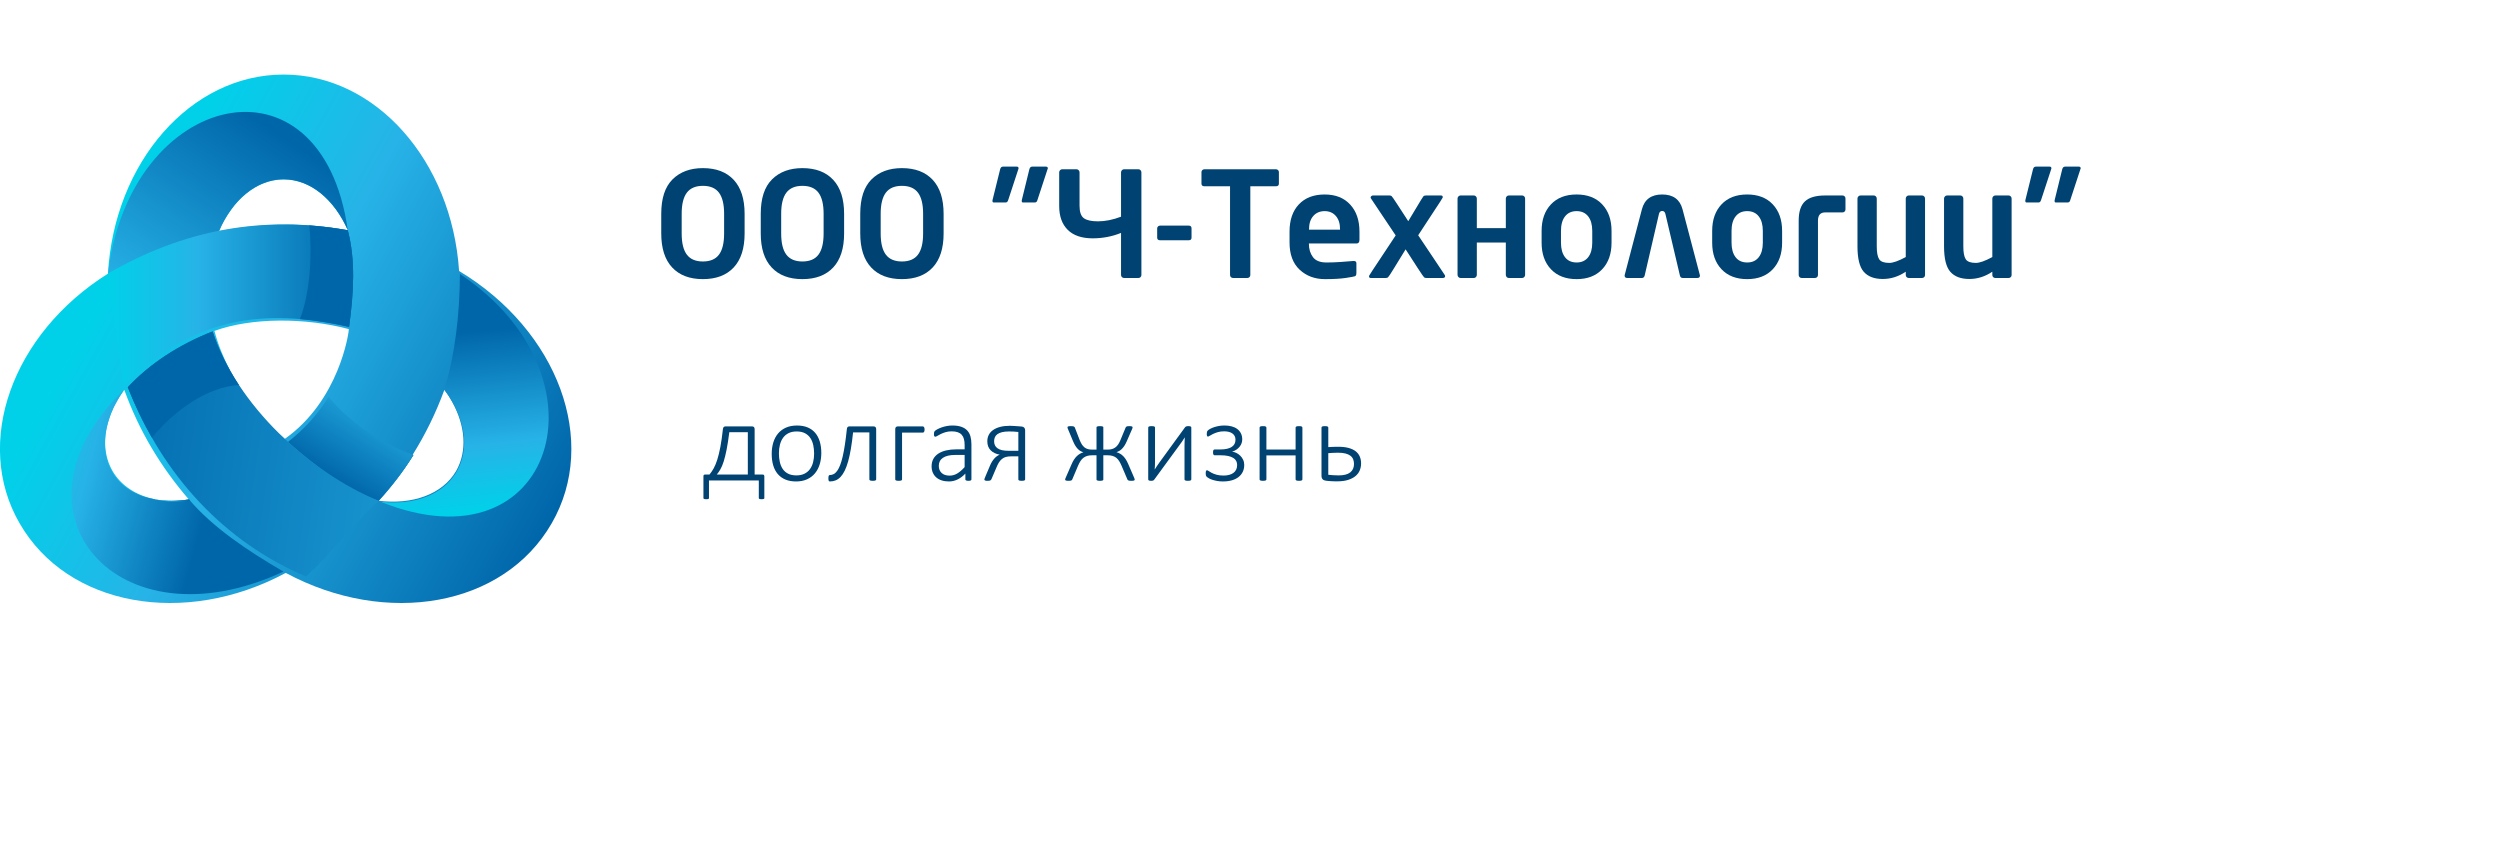 <?xml version="1.0" encoding="UTF-8"?> <svg xmlns="http://www.w3.org/2000/svg" xmlns:xlink="http://www.w3.org/1999/xlink" version="1.1" id="Layer_1" x="0px" y="0px" width="1700px" height="589.032px" viewBox="0 0 350 100.4" style="enable-background:new 0 0 310 80.4;" xml:space="preserve"><style type="text/css">.title{fill:#004271;}.slogan{fill:#004271;}</style><g transform="scale(2.311) translate(0, 0)"><g> <g> <linearGradient id="SVGID_1_" gradientUnits="userSpaceOnUse" x1="6.668" y1="12.332" x2="33.334" y2="26.998"> <stop offset="0" style="stop-color:#00D1E9"></stop> <stop offset="0.368" style="stop-color:#27B3E7"></stop> <stop offset="1" style="stop-color:#0066AA"></stop> </linearGradient> <path fill-rule="evenodd" clip-rule="evenodd" fill="url(#SVGID_1_)" d="M27.811,11.901c-0.439-6.66-5.029-11.9-10.63-11.9 c-5.641,0-10.26,5.32-10.641,12.06c-5.81,3.65-8.179,10.24-5.35,15.13c2.91,5.05,10.01,6.28,16.12,3 c6.1,3.28,13.199,2.05,16.109-3C36.291,22.231,33.811,15.511,27.811,11.901z M11.44,25.741c-0.72,0.11-1.38,0.11-1.97,0.01 c-0.04,0-0.09-0.01-0.13-0.029c-1.1-0.24-2-0.811-2.52-1.7c-0.5-0.87-0.57-1.89-0.281-2.93c0.041-0.141,0.08-0.271,0.131-0.41 c0.05-0.12,0.1-0.25,0.15-0.37c0.01-0.021,0.029-0.061,0.039-0.09c0.051-0.11,0.11-0.221,0.17-0.33 c0.15-0.271,0.311-0.53,0.5-0.79C8.421,21.571,9.73,23.762,11.44,25.741z M13.271,9.471c0.15-0.35,0.32-0.68,0.52-0.98 c0.131-0.2,0.261-0.38,0.4-0.56c0.08-0.09,0.16-0.18,0.24-0.27c0.07-0.08,0.15-0.16,0.23-0.23c0.729-0.68,1.589-1.08,2.52-1.08 c1.64,0,3.079,1.23,3.89,3.08c-0.34-0.06-0.68-0.11-1.02-0.16c-0.15-0.02-0.301-0.04-0.449-0.05c-0.131-0.02-0.271-0.03-0.4-0.04 c-0.08-0.01-0.16-0.02-0.24-0.02c-0.08-0.01-0.15-0.02-0.23-0.02c-0.1-0.01-0.199-0.02-0.301-0.02c-0.148,0-0.299-0.01-0.439-0.02 c-0.149-0.01-0.3-0.01-0.439-0.01c-1.45-0.01-2.89,0.13-4.29,0.4C13.261,9.481,13.271,9.481,13.271,9.471z M17.25,22.071 c-1.049-0.89-2.02-2-2.8-3.26c-0.17-0.26-0.319-0.521-0.459-0.79c-0.031-0.04-0.051-0.09-0.07-0.13 c-0.391-0.75-0.711-1.53-0.93-2.36c2.239-0.82,5.509-0.81,8.14-0.11C21.141,15.651,20.531,19.771,17.25,22.071z M25,23.031 c0.771-1.229,1.41-2.54,1.92-3.93c0.102,0.13,0.191,0.27,0.281,0.399c0.07,0.11,0.139,0.23,0.199,0.341 c0.791,1.449,0.92,2.97,0.23,4.18c-0.83,1.42-2.65,2.05-4.689,1.8c0.799-0.88,1.5-1.8,2.1-2.77 C25.031,23.052,25.01,23.041,25,23.031z"></path> </g> <g> <linearGradient id="SVGID_2_" gradientUnits="userSpaceOnUse" x1="5.593" y1="21.626" x2="17.405" y2="3.938"> <stop offset="0" style="stop-color:#00D1E9"></stop> <stop offset="0.368" style="stop-color:#27B3E7"></stop> <stop offset="1" style="stop-color:#0066AA"></stop> </linearGradient> <path fill-rule="evenodd" clip-rule="evenodd" fill="url(#SVGID_2_)" d="M13.265,9.495c-2.092,0.474-4.443,1.32-6.723,2.565 C7.849,0.978,19.486-1.783,21.07,9.432c-0.814-1.852-2.252-3.083-3.889-3.083C15.524,6.349,14.073,7.608,13.265,9.495 L13.265,9.495z"></path> </g> <g> <linearGradient id="SVGID_3_" gradientUnits="userSpaceOnUse" x1="28.481" y1="26.554" x2="27.419" y2="15.678"> <stop offset="0" style="stop-color:#00D1E9"></stop> <stop offset="0.368" style="stop-color:#27B3E7"></stop> <stop offset="1" style="stop-color:#0066AA"></stop> </linearGradient> <path fill-rule="evenodd" clip-rule="evenodd" fill="url(#SVGID_3_)" d="M23.061,25.882c4.32,0.47,6.391-2.91,4.141-6.381 c-0.09-0.13-0.18-0.27-0.281-0.399l-0.01-0.01c0.641-2.05,0.941-4.521,0.951-7.01C37.211,18.321,33.57,30.111,23.061,25.882z"></path> </g> <linearGradient id="SVGID_4_" gradientUnits="userSpaceOnUse" x1="22.941" y1="24.426" x2="25.041" y2="24.426"> <stop offset="0" style="stop-color:#00D1E9"></stop> <stop offset="0.368" style="stop-color:#27B3E7"></stop> <stop offset="1" style="stop-color:#0066AA"></stop> </linearGradient> <path fill-rule="evenodd" clip-rule="evenodd" fill="url(#SVGID_4_)" d="M25.041,23.052c-0.6,0.97-1.301,1.89-2.1,2.77 c0.77-0.88,1.459-1.81,2.059-2.79C25.01,23.041,25.031,23.052,25.041,23.052z"></path> <g> <linearGradient id="SVGID_5_" gradientUnits="userSpaceOnUse" x1="0.949" y1="23.168" x2="12.512" y2="26.293"> <stop offset="0" style="stop-color:#00D1E9"></stop> <stop offset="0.368" style="stop-color:#27B3E7"></stop> <stop offset="1" style="stop-color:#0066AA"></stop> </linearGradient> <path fill-rule="evenodd" clip-rule="evenodd" fill="url(#SVGID_5_)" d="M17.17,30.111C7.061,34.821-0.06,26.432,7.48,19.132 c-0.17,0.26-0.329,0.51-0.45,0.76c-0.07,0.109-0.119,0.22-0.17,0.33c-0.01,0.029-0.029,0.069-0.039,0.09 c-0.061,0.12-0.111,0.25-0.15,0.37c-0.051,0.14-0.09,0.27-0.131,0.41c-0.659,2.3,0.461,4.22,2.801,4.63 c0.04,0.02,0.09,0.029,0.13,0.029c0.59,0.101,1.25,0.101,1.97-0.01h0.01C12.87,27.411,14.95,28.821,17.17,30.111z"></path> </g> <linearGradient id="SVGID_6_" gradientUnits="userSpaceOnUse" x1="9.471" y1="25.809" x2="11.511" y2="25.809"> <stop offset="0" style="stop-color:#00D1E9"></stop> <stop offset="0.368" style="stop-color:#27B3E7"></stop> <stop offset="1" style="stop-color:#0066AA"></stop> </linearGradient> <path fill-rule="evenodd" clip-rule="evenodd" fill="url(#SVGID_6_)" d="M11.511,25.821c-0.721,0.09-1.41,0.07-2.04-0.07 c0.59,0.101,1.25,0.101,1.97-0.01h0.01C11.46,25.771,11.491,25.791,11.511,25.821z"></path> <g> <linearGradient id="SVGID_7_" gradientUnits="userSpaceOnUse" x1="6.543" y1="13.964" x2="21.395" y2="13.964"> <stop offset="0" style="stop-color:#00D1E9"></stop> <stop offset="0.368" style="stop-color:#27B3E7"></stop> <stop offset="1" style="stop-color:#0066AA"></stop> </linearGradient> <path fill-rule="evenodd" clip-rule="evenodd" fill="url(#SVGID_7_)" d="M6.543,12.061c4.556-2.662,9.396-3.55,14.527-2.627 c0.471,1.812,0.367,3.724,0.078,5.852c-5.265-1.169-9.462-0.588-13.654,3.563C7.165,16.5,6.872,14.409,6.543,12.061L6.543,12.061z "></path> </g> <g> <linearGradient id="SVGID_8_" gradientUnits="userSpaceOnUse" x1="9.503" y1="15.296" x2="12.252" y2="14.484"> <stop offset="0" style="stop-color:#00D1E9"></stop> <stop offset="0.368" style="stop-color:#27B3E7"></stop> <stop offset="1" style="stop-color:#0066AA"></stop> </linearGradient> <path fill-rule="evenodd" clip-rule="evenodd" fill="url(#SVGID_8_)" d="M18.734,9.137c0.771,0.057,1.551,0.155,2.336,0.297 c0.471,1.812,0.365,3.725,0.078,5.852c-1.033-0.229-2.023-0.391-2.982-0.472C18.771,13.306,18.93,10.904,18.734,9.137 L18.734,9.137z"></path> </g> <g> <linearGradient id="SVGID_9_" gradientUnits="userSpaceOnUse" x1="25.126" y1="16.343" x2="20.126" y2="24.468"> <stop offset="0" style="stop-color:#00D1E9"></stop> <stop offset="0.368" style="stop-color:#27B3E7"></stop> <stop offset="1" style="stop-color:#0066AA"></stop> </linearGradient> <path fill-rule="evenodd" clip-rule="evenodd" fill="url(#SVGID_9_)" d="M25.041,23.052c-0.6,0.97-1.301,1.89-2.1,2.77 c-1.791-0.57-3.762-2.02-5.501-3.56c1.011-0.79,1.831-1.71,2.47-2.74c1.531,1.89,3.641,2.979,5.09,3.51 C25.01,23.041,25.031,23.052,25.041,23.052z"></path> </g> <g> <linearGradient id="SVGID_10_" gradientUnits="userSpaceOnUse" x1="55.407" y1="28.781" x2="4.47" y2="21.344"> <stop offset="0" style="stop-color:#00D1E9"></stop> <stop offset="0.368" style="stop-color:#27B3E7"></stop> <stop offset="1" style="stop-color:#0066AA"></stop> </linearGradient> <path fill-rule="evenodd" clip-rule="evenodd" fill="url(#SVGID_10_)" d="M18.539,30.41c-4.837-2.049-8.662-6.018-10.798-11.47 c1.316-1.407,3.076-2.571,5.14-3.381c1.429,4.448,5.883,8.548,10.057,10.263C21.193,27.43,20.283,28.805,18.539,30.41"></path> </g> <linearGradient id="SVGID_11_" gradientUnits="userSpaceOnUse" x1="16.02" y1="24.421" x2="15.082" y2="23.358"> <stop offset="0" style="stop-color:#00D1E9"></stop> <stop offset="0.368" style="stop-color:#27B3E7"></stop> <stop offset="1" style="stop-color:#0066AA"></stop> </linearGradient> <path fill-rule="evenodd" clip-rule="evenodd" fill="url(#SVGID_11_)" d="M9.206,22.004c-0.552-0.96-1.041-1.982-1.465-3.063 c1.316-1.407,3.076-2.571,5.139-3.381c0.359,1.116,0.908,2.211,1.596,3.251C12.552,18.919,10.521,20.382,9.206,22.004L9.206,22.004 z"></path> </g> </g><g transform="scale(0.01) translate(9144.558, 2848.146)"><path transform="translate(0,0) rotate(180) scale(-1, 1)" d="M1280 623q0 -312 -152.5 -475.5t-431.5 -163.5q-278 0 -430.5 163.5t-152.5 475.5v276q0 324 158 481.5t425 157.5q279 0 431.5 -164t152.5 -475v-276zM993 623v276q0 200 -72 295.5t-225 95.5q-152 0 -224.5 -95.5t-72.5 -295.5v-276q0 -201 72.5 -296.5t224.5 -95.5 q153 0 225 95.5t72 296.5z" class="title"></path><path transform="translate(1393,0) rotate(180) scale(-1, 1)" d="M1280 623q0 -312 -152.5 -475.5t-431.5 -163.5q-278 0 -430.5 163.5t-152.5 475.5v276q0 324 158 481.5t425 157.5q279 0 431.5 -164t152.5 -475v-276zM993 623v276q0 200 -72 295.5t-225 95.5q-152 0 -224.5 -95.5t-72.5 -295.5v-276q0 -201 72.5 -296.5t224.5 -95.5 q153 0 225 95.5t72 296.5z" class="title"></path><path transform="translate(2786,0) rotate(180) scale(-1, 1)" d="M1280 623q0 -312 -152.5 -475.5t-431.5 -163.5q-278 0 -430.5 163.5t-152.5 475.5v276q0 324 158 481.5t425 157.5q279 0 431.5 -164t152.5 -475v-276zM993 623v276q0 200 -72 295.5t-225 95.5q-152 0 -224.5 -95.5t-72.5 -295.5v-276q0 -201 72.5 -296.5t224.5 -95.5 q153 0 225 95.5t72 296.5z" class="title"></path><path transform="translate(4691,0) rotate(180) scale(-1, 1)" d="M834 1536q0 -3 -1.5 -7t-3.5 -9l-139 -424q-6 -22 -14.5 -30.5t-24.5 -8.5h-164q-11 0 -14.5 5.5t-3.5 14.5v9.5t2 9.5l104 424q5 21 15.5 30t25.5 9h193q11 0 18 -6t7 -17zM424 1536q0 -3 -1 -7t-3 -9l-139 -424q-7 -22 -15.5 -30.5t-23.5 -8.5h-164q-11 0 -15 5.5 t-4 14.5v9.5t2 9.5l105 424q5 21 15 30t26 9h192q25 0 25 -23z" class="title"></path><path transform="translate(5551,0) rotate(180) scale(-1, 1)" d="M133 1479q0 17 12.5 30t28.5 13h203q16 0 28.5 -13t12.5 -30v-469q0 -128 59.5 -172.5t198.5 -44.5q153 0 323 65v621q0 17 12.5 30t28.5 13h203q17 0 29 -13t12 -30v-1438q0 -17 -12 -29t-29 -12h-203q-16 0 -28.5 12t-12.5 29v590q-188 -76 -397 -76q-229 0 -349 118.5 t-120 334.5v471z" class="title"></path><path transform="translate(6968,0) rotate(180) scale(-1, 1)" d="M569 565q0 -37 -39 -37h-401q-41 0 -41 37v129q0 17 12 28t29 11h401q39 0 39 -39v-129z" class="title"></path><path transform="translate(7625,0) rotate(180) scale(-1, 1)" d="M1135 1321q0 -37 -41 -37h-359v-1243q0 -17 -12 -29t-29 -12h-202q-17 0 -29 12t-12 29v1243h-359q-41 0 -41 37v162q0 16 12 27.5t29 11.5h1002q17 0 29 -11.5t12 -27.5v-162z" class="title"></path><path transform="translate(8811,0) rotate(180) scale(-1, 1)" d="M1077 535q0 -52 -41 -52h-667v-6q0 -108 56 -184t189 -76q99 0 197 7l180 14h6q37 0 37 -31v-135q0 -40 -20 -47.5t-129.5 -24t-290.5 -16.5q-213 0 -354.5 132t-141.5 382v151q0 243 130.5 381.5t361.5 138.5q227 0 357 -141t130 -379v-114zM805 676v8q0 117 -59 184.5 t-156 67.5q-99 0 -159 -67.5t-60 -184.5v-8h434z" class="title"></path><path transform="translate(9987,0) rotate(180) scale(-1, 1)" d="M723 598l237 -354q136 -203 138 -207t2 -10q0 -27 -31 -27h-233q-19 0 -30 9t-87 126l-172 266l-167 -272q-68 -111 -79.5 -120t-30.5 -9h-211q-24 0 -24 23q0 4 1 8t44 70l328 495l-221 330q-126 188 -128 192t-2 8q0 11 10 20t23 9h234q17 0 28 -10t78 -113l154 -237 l181 301q21 35 31 47t35 12h211q25 0 25 -22q0 -5 -1.5 -9t-40.5 -65z" class="title"></path><path transform="translate(11128,0) rotate(180) scale(-1, 1)" d="M403 43q0 -17 -12 -30t-29 -13h-188q-16 0 -28.5 13t-12.5 30v1069q0 17 12.5 30t28.5 13h188q17 0 29 -13t12 -30v-414h406v414q0 17 12 30t29 13h188q17 0 29 -13t12 -30v-1069q0 -17 -12 -30t-29 -13h-188q-17 0 -29 13t-12 30v453h-406v-453z" class="title"></path><path transform="translate(12340,0) rotate(180) scale(-1, 1)" d="M1077 494q0 -233 -130.5 -371.5t-358.5 -138.5q-229 0 -359.5 138.5t-130.5 371.5v165q0 233 130.5 371.5t359.5 138.5q228 0 358.5 -138.5t130.5 -371.5v-165zM807 494v165q0 131 -57.5 204t-161.5 73t-161.5 -73t-57.5 -204v-165q0 -129 56.5 -203t162.5 -74 q104 0 161.5 73t57.5 204z" class="title"></path><path transform="translate(13516,0) rotate(180) scale(-1, 1)" d="M858 35l-203 862q-10 41 -45 41t-45 -41l-200 -862q-8 -35 -39 -35h-205q-37 0 -37 35q0 2 2 10l240 916q54 208 284 208t285 -208l244 -926q0 -35 -37 -35h-205q-31 0 -39 35z" class="title"></path><path transform="translate(14728,0) rotate(180) scale(-1, 1)" d="M1077 494q0 -233 -130.5 -371.5t-358.5 -138.5q-229 0 -359.5 138.5t-130.5 371.5v165q0 233 130.5 371.5t359.5 138.5q228 0 358.5 -138.5t130.5 -371.5v-165zM807 494v165q0 131 -57.5 204t-161.5 73t-161.5 -73t-57.5 -204v-165q0 -129 56.5 -203t162.5 -74 q104 0 161.5 73t57.5 204z" class="title"></path><path transform="translate(15904,0) rotate(180) scale(-1, 1)" d="M504 918q-101 0 -101 -115v-762q0 -17 -12 -29t-29 -12h-188q-17 0 -29 12t-12 29v762q0 187 87.5 269.5t283.5 82.5h244q16 0 28 -12t12 -29v-156q0 -16 -12 -28t-28 -12h-244z" class="title"></path><path transform="translate(16727,0) rotate(180) scale(-1, 1)" d="M1079 41q0 -17 -12 -29t-29 -12h-188q-17 0 -29 12t-12 29v47q-151 -102 -322 -102q-177 0 -265.5 100t-88.5 358v668q0 17 12.5 30t28.5 13h188q17 0 29 -13t12 -30v-668q0 -131 34 -182t141 -51q80 0 231 82v819q0 17 12 30t29 13h188q17 0 29 -13t12 -30v-1071z" class="title"></path><path transform="translate(17939,0) rotate(180) scale(-1, 1)" d="M1079 41q0 -17 -12 -29t-29 -12h-188q-17 0 -29 12t-12 29v47q-151 -102 -322 -102q-177 0 -265.5 100t-88.5 358v668q0 17 12.5 30t28.5 13h188q17 0 29 -13t12 -30v-668q0 -131 34 -182t141 -51q80 0 231 82v819q0 17 12 30t29 13h188q17 0 29 -13t12 -30v-1071z" class="title"></path><path transform="translate(19151,0) rotate(180) scale(-1, 1)" d="M834 1536q0 -3 -1.5 -7t-3.5 -9l-139 -424q-6 -22 -14.5 -30.5t-24.5 -8.5h-164q-11 0 -14.5 5.5t-3.5 14.5v9.5t2 9.5l104 424q5 21 15.5 30t25.5 9h193q11 0 18 -6t7 -17zM424 1536q0 -3 -1 -7t-3 -9l-139 -424q-7 -22 -15.5 -30.5t-23.5 -8.5h-164q-11 0 -15 5.5 t-4 14.5v9.5t2 9.5l105 424q5 21 15 30t26 9h192q25 0 25 -23z" class="title"></path></g><g transform="scale(0.008) translate(12288, 7103.996)"><path transform="translate(0,0) rotate(180) scale(-1, 1)" d="M119 -308q0 -5 -2 -8.5t-8 -6t-14.5 -4t-21.5 -1.5q-15 0 -24.5 1.5t-15.5 4t-8.5 6t-2.5 8.5v377q0 21 6.5 28t27.5 7h72q39 47 73 107.5t63.5 153t54 222.5t44.5 312q1 12 4.5 21t9 14.5t12.5 8.5t15 3h473q17 0 29 -11.5t12 -35.5v-795h136q18 0 26 -7t8 -28v-377 q0 -5 -2 -8.5t-8 -6t-16 -4t-23 -1.5t-22 1.5t-15 4t-8.5 6t-2.5 8.5v308h-872v-308zM799 845h-324q-23 -182 -47.5 -306t-51.5 -208t-57 -135.5t-63 -91.5h543v741z" class="slogan"></path><path transform="translate(1117,0) rotate(180) scale(-1, 1)" d="M968 482q0 -108 -28 -199t-83.5 -158t-138.5 -104.5t-193 -37.5q-106 0 -185.5 33.5t-133 96t-80 151.5t-26.5 201q0 108 27.5 199t83 157.5t138.5 103.5t194 37q106 0 185.5 -33t132.5 -95.5t80 -151.5t27 -200zM842 471q0 77 -15 147t-50 123.5t-94 85t-147 31.5 q-81 0 -140 -29t-96.5 -80.5t-55.5 -121.5t-18 -151q0 -78 15 -148.5t50 -123.5t94 -84t147 -31q81 0 140 29t96.5 80t55.5 121t18 152z" class="slogan"></path><path transform="translate(2185,0) rotate(180) scale(-1, 1)" d="M860 20q0 -6 -3 -11t-9.5 -8t-18 -5t-28.5 -2q-18 0 -29.5 2t-18.5 5t-9.5 8t-2.5 11v822h-285q-17 -161 -38.5 -287.5t-48.5 -222t-60 -162t-72.5 -108t-86 -60.5t-100.5 -19q-6 0 -11 2.5t-8.5 8.5t-5 16.5t-1.5 26.5q0 17 1.5 28t4.5 18t7.5 9.5t10.5 2.5 q37 0 69.5 17.5t60.5 56.5t52 101t44.5 151.5t38.5 207.5t34 270q2 24 12.5 35.5t27.5 11.5h432q17 0 29 -11.5t12 -35.5v-879z" class="slogan"></path><path transform="translate(3212,0) rotate(180) scale(-1, 1)" d="M680 892q0 -13 -2 -23t-6 -17t-9 -10.5t-12 -3.5h-365v-818q0 -6 -3 -11t-9.5 -8t-18 -5t-29.5 -2q-17 0 -28.5 2t-18.5 5t-9.5 8t-2.5 11v879q0 24 12 35.5t29 11.5h443q7 0 12 -4t9 -11t6 -17t2 -22z" class="slogan"></path><path transform="translate(3911,0) rotate(180) scale(-1, 1)" d="M801 20q0 -10 -6.5 -15.5t-17 -8t-28.5 -2.5q-17 0 -29 2.5t-18.5 8t-6.5 15.5v101q-61 -66 -134.5 -102t-152.5 -36q-71 0 -127.5 18.5t-95.5 53t-60 83.5t-21 110q0 75 31 130.5t88 92.5t137 55.5t178 18.5h144v78q0 58 -12 102.5t-39 74.5t-70 45t-105 15 q-60 0 -108 -14.5t-84 -32.5t-59.5 -32.5t-33.5 -14.5q-6 0 -11 2t-8.5 7.5t-5 14t-1.5 20.5q0 21 3 33.5t15.5 25t44.5 29.5t73.5 31.5t89.5 23.5t96 9q93 0 157 -22.5t103.5 -64.5t56.5 -103.5t17 -139.5v-612zM682 447h-165q-72 0 -126 -13t-90 -38t-53.5 -60t-17.5 -80 q0 -78 49.5 -124.5t139.5 -46.5q71 0 132.5 36.5t130.5 112.5v213z" class="slogan"></path><path transform="translate(4875,0) rotate(180) scale(-1, 1)" d="M777 20q0 -6 -3 -11t-9.5 -8t-18 -5t-29.5 -2q-17 0 -28.5 2t-18.5 5t-9.5 8t-2.5 11v403h-110q-71 0 -109.5 -11.5t-69 -36.5t-54 -63.5t-44.5 -92.5l-80 -187q-5 -12 -10 -19.5t-13.5 -11.5t-21 -5.5t-31.5 -1.5q-10 0 -19 1t-16.5 3.5t-12 7t-4.5 11.5q0 5 4.5 18 t19.5 48l78 184q28 66 70.5 114.5t96.5 70.5q-99 17 -158 76t-59 158q0 63 26 113t76.5 85t123 54t165.5 19q19 0 47.5 -1.5t59.5 -3.5t59.5 -4t46.5 -4q29 -3 43.5 -21t14.5 -44v-859zM658 849q-41 5 -83 7t-78 2q-76 0 -126.5 -13t-81 -36t-43 -54.5t-12.5 -68.5 q0 -39 14.5 -70t45 -52.5t78 -33t134.5 -11.5h152v330z" class="slogan"></path><path transform="translate(6282,0) rotate(180) scale(-1, 1)" d="M1287 15q0 -5 -2.5 -9t-9.5 -6.5t-18 -4t-28 -1.5q-20 0 -32.5 2t-20 5t-11.5 8t-6 11l-104 243q-20 46 -42 80t-50 55.5t-64 32t-85 10.5h-76v-428q0 -4 -4 -7.5t-11.5 -6t-18.5 -4t-25 -1.5t-25.5 1.5t-19 4t-11.5 6t-4 7.5v428h-76q-49 0 -85.5 -10.5t-65.5 -32 t-51.5 -55.5t-42.5 -80l-103 -243q-2 -6 -6 -11t-11 -8t-19 -5t-31 -2q-16 0 -27 1.5t-18 4t-10 6.5t-3 9q0 4 1.5 12t6.5 17l106 243q18 42 39 75t46 58.5t54 43.5t64 29v2q-24 7 -47 19.5t-45.5 34.5t-44 55.5t-42.5 83.5l-89 213q-3 7 -5.5 14.5t-2.5 15.5q0 5 2.5 8.5 t8.5 6t17 4t28 1.5q19 0 32.5 -1.5t22 -5t13 -9t6.5 -12.5l83 -215q18 -44 38 -76t46 -52.5t59 -30t76 -9.5h76v393q0 4 4 7.5t11.5 5.5t19 3.5t25.5 1.5t25 -1.5t18.5 -3.5t11.5 -5.5t4 -7.5v-393h76q43 0 76.5 10t60.5 30.5t48 52t39 75.5l89 215q3 7 7 12.5t11 9t18.5 5 t30.5 1.5q17 0 28 -1.5t17 -4t8.5 -6t2.5 -8.5q0 -8 -2.5 -15.5t-5.5 -14.5l-93 -213q-21 -49 -43.5 -82.5t-45 -55t-45 -34t-45.5 -19.5v-2q36 -11 65.5 -29t54 -43.5t45.5 -59.5t39 -76l105 -243q2 -5 3.5 -9t2.5 -8t1.5 -7t0.5 -5z" class="slogan"></path><path transform="translate(7639,0) rotate(180) scale(-1, 1)" d="M921 20q0 -6 -3 -11t-9.5 -8t-18 -5t-29.5 -2q-17 0 -28.5 2t-18.5 5t-9.5 8t-2.5 11v583q0 38 1.5 76t3.5 76q-23 -39 -50 -76.5t-55 -75.5l-426 -583q-5 -7 -9.5 -12t-11 -8t-15.5 -4.5t-23 -1.5t-23.5 2t-15.5 5t-8.5 8t-2.5 11v905q0 6 2.5 11t9.5 8.5t18.5 5 t28.5 1.5q35 0 47.5 -6.5t12.5 -19.5v-589q0 -37 -1.5 -73t-4.5 -72q23 36 45.5 71t49.5 70l432 593q5 7 10 12t12.5 8t17 4.5t24.5 1.5q14 0 23.5 -1.5t15.5 -5t8.5 -8.5t2.5 -11v-905z" class="slogan"></path><path transform="translate(8727,0) rotate(180) scale(-1, 1)" d="M759 271q0 -65 -25 -118t-72.5 -91t-117 -58.5t-159.5 -20.5q-52 0 -97 8t-81.5 19.5t-61 25t-35 22.5t-15 15.5t-6.5 14t-3 17.5t-1 25q0 12 1.5 21t4 15.5t6.5 9.5t10 3q11 0 30 -14t52.5 -31.5t84 -32.5t124.5 -15q54 0 97.5 12t74.5 34.5t48 57.5t17 81 q0 39 -16.5 70.5t-52 53.5t-90.5 34t-132 12h-102q-8 0 -13 3t-9 9.5t-5.5 16.5t-1.5 23t1.5 22.5t5.5 15.5t9 9t13 3h100q67 0 116.5 11.5t82.5 33.5t49 53.5t16 72.5q0 37 -15 64.5t-41 45.5t-62.5 27t-78.5 9q-64 0 -113 -14.5t-84 -32t-57 -31.5t-31 -14q-5 0 -8.5 2.5 t-6.5 8t-4.5 14.5t-1.5 21q0 23 4 36.5t16 25.5t41.5 28t68.5 29t85 21t95 8q67 0 124.5 -15t98.5 -45.5t64.5 -76.5t23.5 -108q0 -35 -12.5 -68t-35.5 -61t-56 -50t-74 -34h-2q37 -3 75.5 -21.5t69.5 -48.5t50.5 -71.5t19.5 -91.5z" class="slogan"></path><path transform="translate(9588,0) rotate(180) scale(-1, 1)" d="M916 20q0 -6 -3 -11t-9.5 -8t-18 -5t-28.5 -2q-18 0 -29.5 2t-18 5t-9.5 8t-3 11v419h-511v-419q0 -6 -3 -11t-9.5 -8t-18 -5t-29.5 -2q-17 0 -28.5 2t-18.5 5t-9.5 8t-2.5 11v905q0 6 2.5 11t9.5 8.5t18.5 5t28.5 1.5q18 0 29.5 -1.5t18 -5t9.5 -8.5t3 -11v-384h511v384 q0 6 3 11t9.5 8.5t18 5t29.5 1.5q17 0 28.5 -1.5t18 -5t9.5 -8.5t3 -11v-905z" class="slogan"></path><path transform="translate(10671,0) rotate(180) scale(-1, 1)" d="M860 298q0 -63 -23 -120t-73.5 -99.5t-129.5 -68t-191 -25.5q-24 0 -49.5 0.5t-50.5 2t-49.5 3.5t-48.5 5q-39 5 -58.5 26t-19.5 63v840q0 6 2.5 11t9.5 8.5t18.5 5t28.5 1.5q18 0 29.5 -1.5t18 -5t9.5 -8.5t3 -11v-341q38 3 83 4.5t91 1.5q107 0 183 -21t124 -59.5 t70.5 -92t22.5 -119.5zM736 289q0 45 -14.5 81.5t-47.5 62t-86 39.5t-130 14q-46 0 -91 -2.5t-81 -5.5v-378q38 -4 81.5 -7.5t99.5 -3.5q137 0 203 52.5t66 147.5z" class="slogan"></path></g></svg> 